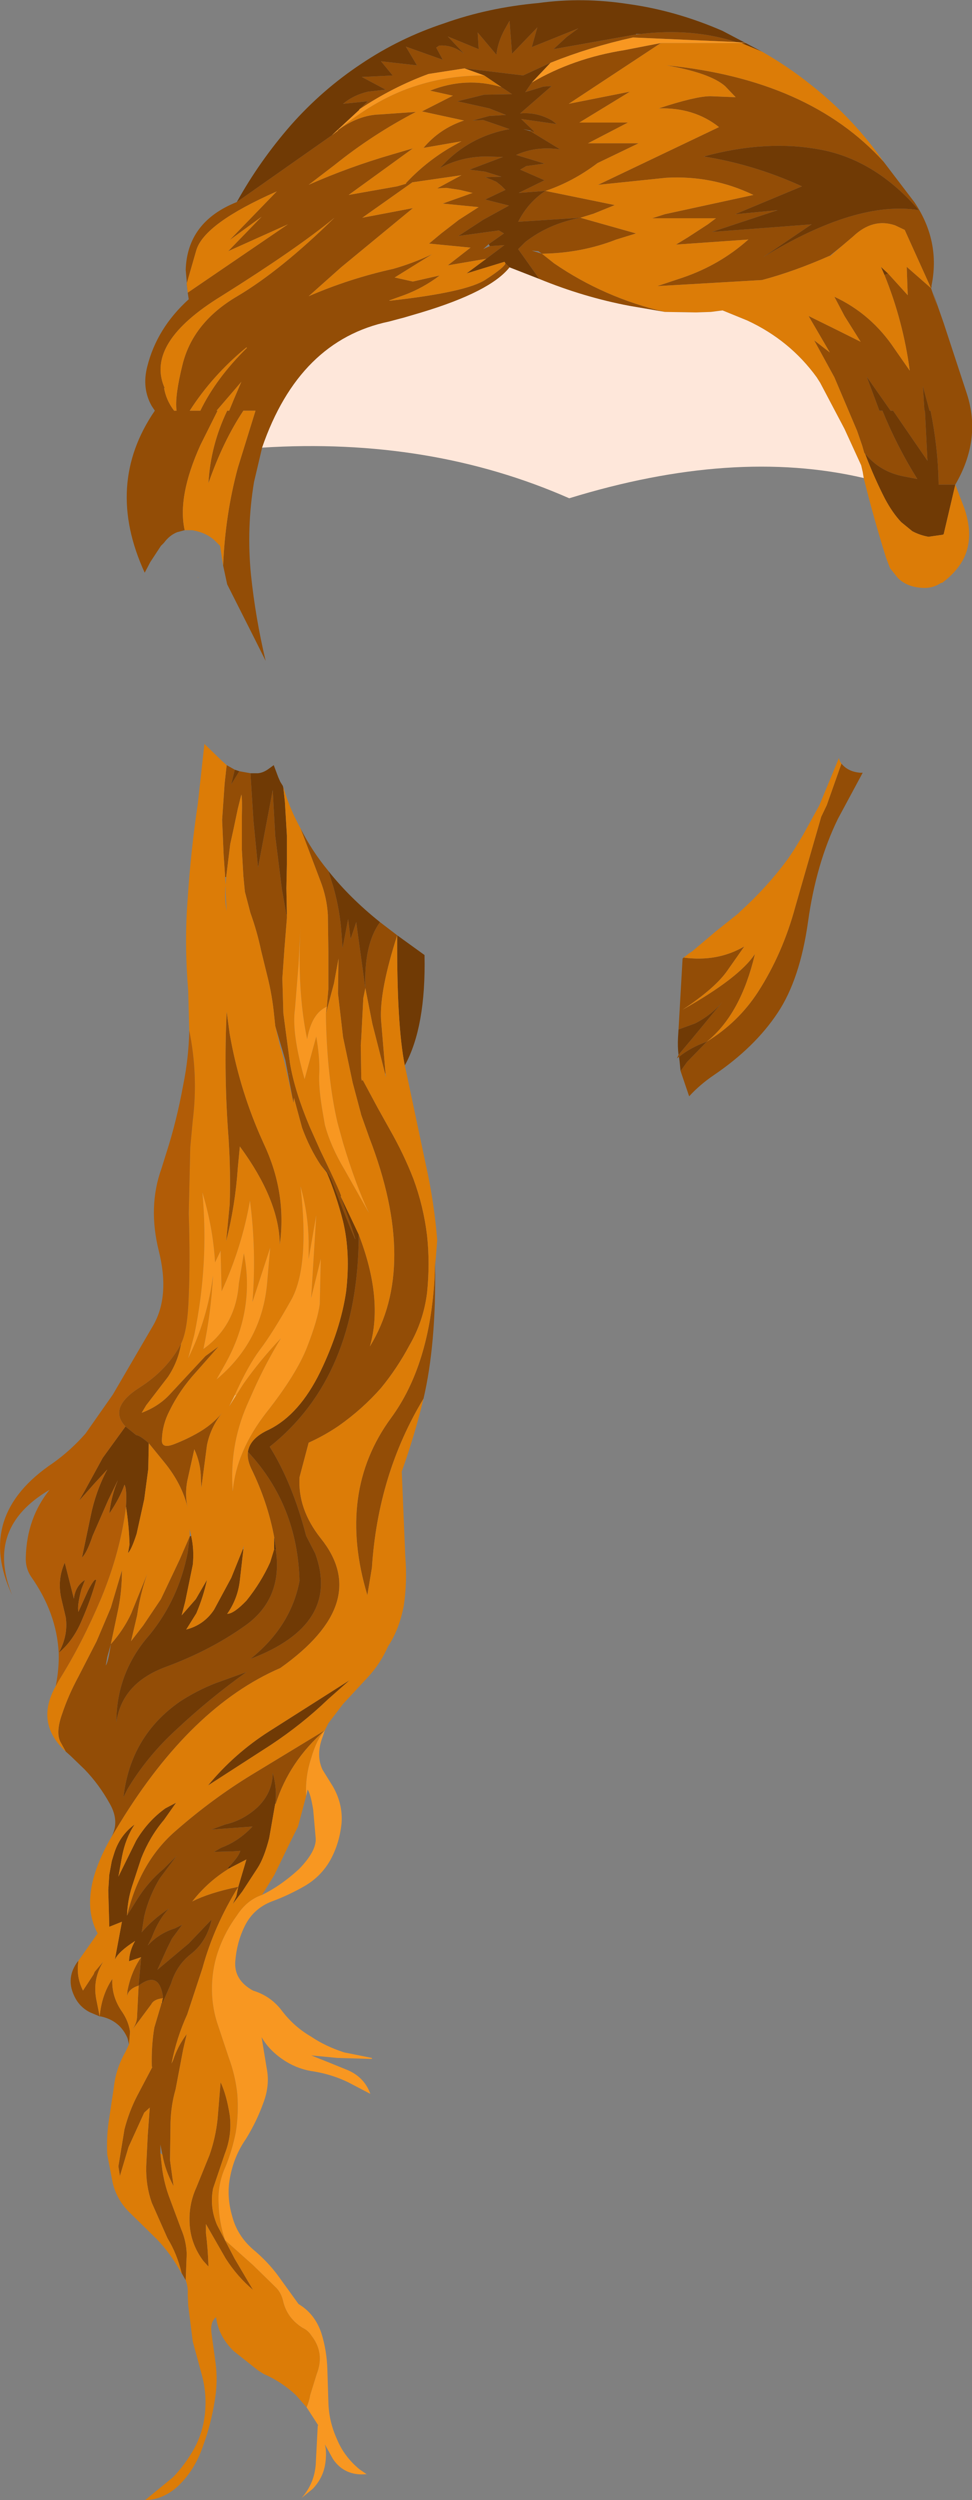 <?xml version="1.0" encoding="UTF-8" standalone="no"?>
<svg xmlns:xlink="http://www.w3.org/1999/xlink" height="246.85px" width="96.05px" xmlns="http://www.w3.org/2000/svg">
  <rect width="100%" height="100%" fill="#808080" stroke="none"/>
  <g transform="matrix(1.0, 0.0, 0.0, 1.0, 48.0, 123.4)">
    <path d="M-24.6 -103.45 L-15.2 -110.05 -14.6 -110.5 -14.6 -110.55 Q-12.55 -112.05 -10.45 -112.1 L-6.9 -112.35 Q-11.15 -110.15 -14.95 -107.1 L-17.5 -105.15 Q-13.55 -106.9 -9.25 -108.15 L-7.2 -108.75 -13.55 -104.15 -8.75 -105.0 -7.9 -105.25 -7.85 -105.3 -7.9 -105.3 Q-6.05 -107.3 -3.65 -108.75 L-2.4 -109.45 -6.15 -108.8 Q-4.55 -110.7 -2.15 -111.5 L-6.3 -112.4 -3.25 -113.95 -5.5 -114.45 Q-1.95 -115.85 1.55 -114.8 L2.6 -114.1 -0.15 -114.05 -2.8 -113.4 0.35 -112.7 2.0 -112.05 0.35 -111.95 -1.3 -111.5 -0.25 -111.55 1.5 -110.95 2.35 -110.65 Q-1.25 -110.0 -3.8 -107.55 L-4.55 -106.8 Q-2.4 -107.95 0.1 -107.95 L1.7 -107.9 -1.6 -106.65 -0.05 -106.45 1.55 -105.95 -0.05 -105.9 0.6 -105.65 1.05 -105.45 1.55 -105.05 1.95 -104.65 -0.05 -103.7 2.3 -103.1 -0.25 -101.7 -2.7 -100.1 1.3 -100.65 1.8 -100.35 0.3 -99.3 -0.25 -98.8 0.4 -99.1 1.85 -99.2 0.05 -97.85 -3.75 -97.2 -1.5 -98.95 -5.6 -99.35 -4.4 -100.35 -2.65 -101.7 -0.7 -102.95 -4.25 -103.3 -1.3 -104.35 -2.55 -104.65 -3.9 -104.85 -4.8 -104.8 -2.4 -106.1 -7.25 -105.4 -12.2 -101.9 -7.2 -102.85 -14.3 -97.0 -17.5 -94.15 Q-13.45 -95.9 -9.15 -96.85 -7.2 -97.4 -5.3 -98.3 L-9.0 -96.0 -7.2 -95.6 -4.55 -96.2 Q-6.2 -94.95 -8.1 -94.25 L-9.5 -93.75 -9.55 -93.75 -9.5 -93.7 Q-1.85 -94.55 0.0 -95.8 1.85 -97.0 1.95 -97.4 L2.35 -97.0 Q0.45 -94.6 -6.35 -92.55 L-8.05 -92.05 -9.55 -91.65 Q-18.45 -89.8 -22.1 -79.2 L-22.9 -75.8 Q-23.65 -71.25 -23.2 -66.65 -22.75 -62.35 -21.75 -58.15 L-22.9 -60.45 -25.55 -65.7 -25.95 -67.55 Q-25.75 -72.55 -24.5 -77.2 L-22.75 -82.85 -23.95 -82.85 Q-25.95 -79.85 -27.4 -75.7 -27.2 -79.4 -25.55 -82.85 L-25.35 -82.85 -24.9 -83.95 -24.15 -85.7 -26.6 -82.85 -26.5 -82.85 -28.2 -79.45 Q-30.5 -74.35 -29.75 -71.05 L-30.5 -70.85 Q-31.25 -70.55 -31.8 -69.8 L-32.1 -69.5 -33.15 -67.9 -33.7 -66.85 Q-37.7 -75.55 -32.7 -82.85 L-33.0 -83.3 Q-34.0 -85.05 -33.45 -87.2 -32.5 -91.0 -29.35 -93.85 L-29.45 -94.5 -29.65 -96.75 Q-29.5 -101.5 -24.6 -103.45 M-12.5 -112.6 L-11.65 -113.4 -14.1 -113.15 Q-13.1 -114.0 -11.65 -114.35 L-9.9 -114.55 -12.25 -115.8 -9.2 -115.95 -10.35 -117.35 -6.8 -116.95 -7.9 -118.8 -4.25 -117.5 -4.9 -118.7 -4.6 -118.9 Q-3.3 -119.0 -2.15 -118.1 L-3.75 -119.8 -0.7 -118.55 -0.8 -120.2 1.05 -118.0 Q1.2 -119.3 1.9 -120.55 L2.35 -121.35 2.6 -118.1 5.1 -120.7 4.55 -118.75 9.15 -120.6 8.0 -119.75 6.7 -118.55 14.85 -120.0 15.35 -120.05 Q20.35 -120.65 24.75 -119.25 L14.55 -119.7 Q10.25 -118.75 6.4 -117.2 L3.7 -115.95 -2.1 -116.65 -5.65 -116.1 Q-9.2 -114.8 -12.5 -112.6 M39.3 -107.45 L41.7 -104.3 42.35 -103.45 Q44.95 -99.6 44.05 -95.2 L44.05 -95.1 44.05 -95.05 44.0 -94.95 44.6 -93.2 44.2 -94.5 45.25 -91.5 47.55 -84.5 Q49.0 -80.0 46.4 -75.55 L44.75 -75.55 Q44.7 -79.2 43.95 -82.85 L43.85 -82.85 43.2 -85.25 43.35 -82.85 43.4 -82.85 43.65 -77.9 40.25 -82.85 40.0 -82.85 37.65 -86.2 38.9 -82.85 39.2 -82.85 Q40.65 -79.3 42.65 -76.1 L41.35 -76.35 Q38.95 -76.8 37.5 -78.6 L37.5 -78.55 37.4 -78.7 37.2 -79.4 36.7 -80.85 34.45 -86.15 32.45 -89.8 34.0 -88.6 31.9 -92.2 Q34.45 -90.95 37.05 -89.65 L35.45 -92.2 34.45 -94.1 Q38.1 -92.4 40.4 -88.95 L41.9 -86.8 Q41.25 -91.7 39.4 -96.25 L39.75 -96.4 41.7 -94.25 41.6 -97.05 44.0 -94.95 41.4 -100.7 40.45 -101.15 Q38.25 -101.9 36.3 -100.05 L35.3 -99.2 34.0 -98.15 Q30.5 -96.6 27.3 -95.75 L16.95 -95.15 19.5 -96.0 Q23.15 -97.25 25.95 -99.75 L18.8 -99.25 19.95 -99.95 21.95 -101.25 22.75 -101.85 16.45 -101.85 17.7 -102.25 26.45 -104.15 Q22.4 -106.1 17.85 -105.85 L11.1 -105.15 23.05 -110.85 Q20.6 -112.8 17.1 -112.7 20.75 -113.9 22.2 -113.9 L24.7 -113.8 23.65 -114.9 Q22.15 -116.2 17.85 -116.95 31.95 -115.55 39.3 -107.45 M42.8 -102.65 Q38.55 -107.55 33.2 -108.6 27.8 -109.65 21.55 -107.95 26.55 -107.15 31.25 -105.0 L24.65 -102.25 28.85 -102.65 22.35 -100.5 32.2 -101.25 27.4 -98.0 Q36.65 -103.65 42.8 -102.65 M17.7 -92.6 L14.2 -93.2 Q9.7 -94.05 5.3 -95.85 L3.2 -98.8 3.9 -99.5 Q6.2 -101.3 9.35 -101.9 L3.2 -101.5 Q4.2 -103.45 5.9 -104.55 L3.25 -104.35 5.8 -105.6 3.4 -106.65 4.0 -107.0 5.8 -107.25 3.0 -108.1 Q5.0 -109.0 7.35 -108.65 L4.4 -110.45 4.45 -110.5 Q4.9 -110.25 4.7 -110.5 L3.5 -111.65 7.0 -111.15 6.55 -111.5 Q5.05 -112.35 3.4 -112.2 L6.5 -114.9 5.7 -114.85 3.9 -114.3 4.55 -115.25 Q8.65 -117.65 13.7 -118.45 L17.3 -119.15 8.2 -113.15 14.25 -114.35 9.25 -111.3 14.05 -111.3 10.1 -109.25 15.1 -109.25 11.05 -107.3 Q8.6 -105.45 5.9 -104.55 L12.75 -103.15 10.65 -102.3 9.35 -101.9 14.85 -100.35 12.9 -99.75 Q9.45 -98.4 5.55 -98.35 L6.75 -97.4 Q11.7 -94.0 17.7 -92.6 M5.55 -98.35 L5.2 -98.6 4.55 -98.65 5.55 -98.35 M35.15 -48.0 Q35.8 -47.2 37.0 -47.1 L37.25 -47.1 34.8 -42.55 Q32.65 -38.15 31.85 -32.4 31.05 -26.7 28.85 -23.4 26.6 -20.0 22.55 -17.25 21.15 -16.3 20.1 -15.15 L19.25 -17.65 19.9 -18.55 21.85 -20.55 Q20.2 -19.95 19.1 -19.05 L18.9 -18.9 19.05 -19.25 20.35 -20.8 23.45 -24.55 Q22.35 -23.2 20.7 -22.35 L19.05 -21.75 19.45 -28.75 19.55 -28.85 Q22.9 -28.4 25.55 -29.95 L23.9 -27.6 Q22.7 -25.85 19.45 -23.7 25.05 -26.85 26.6 -29.2 25.2 -23.25 21.85 -20.55 24.95 -22.45 26.9 -25.45 29.35 -29.25 30.6 -33.9 L33.15 -42.75 33.7 -43.9 35.15 -48.0 M-20.65 -104.5 Q-27.8 -101.35 -28.6 -98.7 L-29.55 -95.4 -29.45 -94.5 -19.55 -101.25 -25.45 -98.6 -22.15 -102.0 -25.3 -99.7 -20.65 -104.5 M-31.8 -85.15 Q-31.6 -83.9 -30.8 -82.85 L-30.55 -82.85 Q-30.75 -84.25 -29.95 -87.45 -28.9 -91.6 -24.55 -94.15 -20.25 -96.7 -14.95 -101.9 -18.65 -98.85 -26.15 -94.15 -33.55 -89.6 -31.8 -85.25 L-31.75 -85.15 -31.8 -85.15 M-29.25 -82.85 L-28.2 -82.85 Q-26.65 -86.05 -23.6 -89.05 L-23.65 -89.1 Q-27.0 -86.35 -29.25 -82.85 M-28.45 -66.4 L-28.45 -66.35 -28.45 -66.4 M-30.1 9.25 Q-30.4 11.05 -31.4 12.55 L-33.55 15.35 -34.0 16.1 Q-32.25 15.45 -31.1 14.15 L-27.7 10.5 -26.4 9.55 -28.65 12.1 Q-30.25 13.85 -31.25 15.9 -31.95 17.25 -32.0 18.7 -32.1 19.7 -30.8 19.2 -29.5 18.7 -28.3 18.0 -26.95 17.2 -26.05 16.1 -27.2 17.55 -27.55 19.3 L-28.1 23.5 -28.15 22.6 Q-28.15 21.1 -28.8 19.7 L-29.5 22.85 Q-29.75 24.2 -29.45 25.5 -30.0 23.15 -31.75 21.0 L-33.3 19.1 Q-34.15 18.35 -34.55 18.3 L-35.6 17.45 Q-37.35 15.6 -34.2 13.6 -31.45 11.85 -30.1 9.25 M-41.5 49.55 L-42.05 48.55 Q-42.5 47.6 -41.85 45.8 -41.25 44.0 -40.25 42.15 L-38.45 38.65 -37.05 35.35 -35.95 31.65 Q-35.95 33.65 -36.3 35.4 L-37.05 38.95 Q-35.8 37.55 -35.05 35.95 L-33.45 32.0 Q-34.15 34.0 -34.45 36.1 L-35.05 38.65 -33.85 37.1 -32.1 34.5 -30.25 30.6 -29.25 28.3 -29.45 29.9 Q-30.35 34.5 -33.2 38.0 -36.5 41.75 -36.5 46.65 -35.95 42.8 -31.65 41.2 -27.05 39.5 -23.55 36.95 -20.05 34.3 -20.75 29.6 L-20.9 28.4 Q-21.55 24.9 -23.2 21.55 -23.6 20.65 -23.5 19.95 -18.6 25.2 -18.4 32.7 -19.25 37.2 -23.25 40.4 -14.3 37.0 -16.85 30.0 L-17.75 28.25 Q-19.1 23.05 -21.35 19.45 -12.6 12.5 -12.55 -1.5 -10.1 4.85 -11.45 9.55 -6.6 1.65 -11.5 -11.05 L-12.3 -13.3 -12.35 -13.5 -13.15 -16.5 -14.1 -21.0 -14.6 -25.3 -14.55 -28.75 -15.0 -26.3 -15.8 -23.3 -15.7 -24.0 -15.55 -25.75 -15.55 -29.45 -15.6 -33.05 Q-15.7 -34.8 -16.35 -36.45 L-18.3 -41.6 Q-17.2 -39.4 -15.55 -37.4 L-15.05 -35.8 Q-14.4 -33.5 -14.25 -31.2 L-14.15 -29.8 -13.6 -32.65 -13.35 -30.7 -12.8 -32.35 -11.9 -25.85 -12.1 -24.85 -12.3 -20.95 -12.35 -20.2 -12.3 -16.95 -12.25 -16.7 -12.15 -16.75 -10.7 -14.05 -9.5 -11.9 Q-8.1 -9.45 -7.15 -7.0 -6.15 -4.3 -5.8 -1.4 -5.5 1.35 -5.8 4.25 -6.15 7.05 -7.55 9.45 -8.75 11.7 -10.35 13.65 -12.2 15.75 -14.55 17.4 -15.95 18.35 -17.5 19.05 L-18.4 22.45 Q-18.6 25.6 -16.3 28.5 -11.2 34.85 -20.3 41.3 -29.1 45.1 -36.15 56.6 L-37.0 58.0 Q-36.15 56.45 -37.15 54.7 -38.2 52.8 -39.65 51.3 L-41.05 49.95 -41.5 49.55 M-15.7 -7.6 L-16.3 -8.35 Q-17.4 -10.0 -18.15 -12.05 L-18.95 -15.0 -19.0 -14.5 -19.8 -18.7 -20.8 -22.1 -20.9 -23.05 Q-21.1 -25.15 -21.6 -27.1 L-22.2 -29.55 Q-22.6 -31.45 -23.25 -33.25 L-23.8 -35.35 -23.95 -36.9 -24.1 -39.5 -24.1 -42.85 Q-24.05 -44.55 -24.15 -44.95 L-24.5 -43.55 -24.9 -41.65 -25.25 -40.05 -25.65 -36.8 -25.75 -36.8 -25.9 -39.0 -26.05 -42.45 -25.8 -46.05 -25.6 -47.85 -24.8 -47.4 -25.15 -45.95 -24.35 -47.25 -23.25 -47.05 -22.95 -42.35 -22.5 -37.75 -21.05 -45.4 -20.8 -40.85 -20.15 -35.65 -19.7 -33.1 -19.65 -33.1 -19.65 -32.75 -19.9 -29.65 -20.1 -26.8 -20.0 -23.35 -19.35 -18.45 Q-18.9 -15.7 -17.4 -12.15 L-16.35 -9.8 Q-13.95 -4.85 -14.35 -5.3 -11.4 2.9 -14.4 -4.7 L-15.3 -7.05 -16.15 -8.5 -15.7 -7.6 M-10.45 -32.35 L-8.75 -31.05 Q-10.5 -25.6 -10.35 -22.75 L-9.95 -17.95 -9.9 -17.4 -9.95 -17.4 -11.2 -22.3 -11.9 -25.85 Q-12.05 -30.15 -10.45 -32.35 M-5.0 1.65 Q-4.9 9.35 -6.15 14.7 -10.65 22.15 -11.25 31.4 L-11.7 34.1 Q-14.75 23.95 -9.35 16.6 -5.5 11.35 -5.05 2.6 L-5.0 0.8 -5.0 -0.1 -5.0 1.65 M-29.65 101.75 L-30.05 101.05 Q-30.5 99.15 -31.45 97.6 L-33.0 94.1 Q-33.6 92.4 -33.55 90.5 L-33.4 87.45 -33.2 84.7 -33.75 85.2 -35.3 88.6 -36.15 91.45 -36.3 90.5 -35.7 86.85 Q-35.25 85.1 -34.45 83.55 L-33.0 80.8 -32.95 80.7 -33.0 80.65 Q-33.05 78.6 -32.75 76.8 L-32.05 74.45 -31.95 74.4 -31.1 72.45 Q-30.55 70.65 -29.15 69.55 -27.6 68.35 -27.1 66.2 L-27.15 66.2 -29.35 68.5 -32.45 71.1 -31.5 69.0 -31.0 68.0 -30.0 66.65 -30.7 67.0 Q-32.3 67.5 -33.4 68.7 L-33.0 67.9 Q-32.3 66.05 -31.3 65.05 -32.9 66.1 -34.0 67.4 L-33.75 65.8 Q-33.25 63.75 -32.2 62.05 L-30.55 59.85 -31.85 61.15 Q-33.35 62.4 -34.45 64.15 L-35.45 65.75 Q-34.15 60.35 -30.55 57.3 -27.0 54.2 -23.15 51.85 L-15.9 47.45 Q-19.4 50.5 -20.75 54.7 L-20.8 54.7 Q-20.6 53.25 -21.05 51.65 -21.05 53.55 -22.5 55.0 -23.95 56.35 -25.75 56.75 L-27.1 57.25 -25.1 57.1 -23.05 56.95 Q-24.4 58.4 -26.15 59.05 L-26.85 59.45 -24.95 59.4 -24.25 59.35 Q-24.4 59.9 -25.3 60.85 L-25.5 61.1 -25.2 61.0 Q-27.4 62.3 -29.0 64.35 -27.35 63.5 -24.45 62.9 -26.85 66.75 -28.0 70.95 L-29.5 75.5 Q-30.55 77.8 -31.05 80.35 L-30.9 80.05 Q-30.45 78.65 -29.55 77.45 L-29.9 78.95 -30.65 82.9 Q-31.1 84.45 -31.15 86.15 L-31.2 89.9 -30.85 92.45 Q-31.7 90.85 -31.95 89.35 L-32.15 88.35 -32.15 89.2 -32.0 90.55 Q-31.8 92.2 -31.2 93.75 L-30.1 96.7 Q-29.6 97.85 -29.55 99.15 L-29.65 101.75 M-35.25 78.45 L-35.4 77.85 Q-36.15 76.1 -38.05 75.7 L-38.15 75.7 -39.1 75.3 Q-40.2 74.75 -40.7 73.6 -41.5 71.85 -40.3 70.25 L-40.25 70.25 Q-40.5 71.75 -39.8 73.15 L-38.75 71.55 -38.65 71.3 -37.8 70.3 Q-38.85 72.0 -38.5 73.95 L-38.15 75.7 Q-37.95 73.55 -36.9 72.0 -37.0 73.75 -35.9 75.3 -35.3 76.2 -35.15 77.2 L-35.25 78.45 M-19.4 -17.3 L-19.4 -17.4 -19.45 -17.4 -19.4 -17.3 M-24.3 -10.2 L-24.5 -8.1 Q-24.75 -4.4 -25.65 -0.85 L-25.3 -4.5 Q-25.2 -7.65 -25.4 -10.75 L-25.4 -10.85 Q-25.9 -17.2 -25.6 -23.5 L-25.3 -21.3 Q-24.4 -16.15 -22.35 -11.4 L-21.95 -10.5 Q-19.65 -5.65 -20.35 -0.5 -20.4 -4.9 -24.3 -10.2 M-37.05 38.95 L-37.4 40.2 -37.55 41.05 Q-37.3 40.75 -37.05 38.95 M-26.7 42.8 Q-28.5 43.5 -30.2 44.6 -35.1 48.0 -35.8 54.05 L-35.4 53.25 Q-33.45 50.0 -30.6 47.4 -27.3 44.3 -23.65 41.7 L-26.7 42.8 M-34.3 72.65 Q-32.3 71.15 -31.9 73.7 L-31.9 73.9 Q-32.8 74.0 -33.05 74.5 L-34.95 77.05 Q-34.45 76.35 -34.45 75.65 L-34.3 72.65 Q-35.35 73.0 -35.45 73.75 L-35.4 73.15 Q-35.05 71.3 -34.05 69.85 L-34.3 72.65 M-23.0 102.7 Q-24.55 101.4 -25.7 99.6 L-27.65 96.2 -27.65 97.1 Q-27.45 98.7 -27.4 100.4 L-27.9 99.85 Q-29.1 98.25 -29.25 96.35 -29.4 94.35 -28.6 92.6 L-27.3 89.4 Q-26.7 87.7 -26.5 85.85 L-26.2 82.2 Q-25.6 83.5 -25.3 85.45 -25.05 87.4 -25.8 89.3 L-26.95 92.7 Q-27.3 94.55 -26.55 96.3 L-24.8 99.65 -23.0 102.7" fill="#934d06" fill-rule="evenodd" stroke="none"/>
    <path d="M-24.6 -103.45 Q-22.35 -107.5 -19.25 -111.05 -16.15 -114.55 -12.3 -117.1 -8.5 -119.65 -4.1 -121.1 0.25 -122.65 5.2 -123.1 9.55 -123.7 14.1 -123.0 18.8 -122.35 23.4 -120.35 L27.3 -118.3 25.25 -119.15 25.8 -119.15 24.75 -119.25 Q20.35 -120.65 15.35 -120.05 L14.85 -120.05 14.85 -120.0 6.7 -118.55 8.0 -119.75 9.15 -120.6 4.55 -118.75 5.1 -120.7 2.6 -118.1 2.35 -121.35 1.9 -120.55 Q1.2 -119.3 1.05 -118.0 L-0.8 -120.2 -0.7 -118.55 -3.75 -119.8 -2.15 -118.1 Q-3.3 -119.0 -4.6 -118.9 L-4.9 -118.7 -4.25 -117.5 -7.9 -118.8 -6.8 -116.95 -10.35 -117.35 -9.2 -115.95 -12.25 -115.8 -9.9 -114.55 -11.65 -114.35 Q-13.1 -114.0 -14.1 -113.15 L-11.65 -113.4 -12.5 -112.6 -12.5 -112.55 -15.2 -110.05 -24.6 -103.45 M39.75 -96.4 L39.4 -96.25 39.05 -97.05 39.75 -96.4 M37.5 -78.55 L37.5 -78.6 Q38.95 -76.8 41.35 -76.35 L42.65 -76.1 Q40.65 -79.3 39.2 -82.85 L38.9 -82.85 37.65 -86.2 40.0 -82.85 40.25 -82.85 43.65 -77.9 43.4 -82.85 43.35 -82.85 43.2 -85.25 43.85 -82.85 43.95 -82.85 Q44.7 -79.2 44.75 -75.55 L46.4 -75.55 45.25 -70.65 45.15 -70.6 43.75 -70.4 Q42.9 -70.55 42.15 -70.95 L41.05 -71.85 Q40.2 -72.75 39.45 -74.15 38.4 -76.2 37.5 -78.55 M42.8 -102.65 Q36.65 -103.65 27.4 -98.0 L32.2 -101.25 22.35 -100.5 28.85 -102.65 24.65 -102.25 31.25 -105.0 Q26.55 -107.15 21.55 -107.95 27.8 -109.65 33.2 -108.6 38.55 -107.55 42.8 -102.65 M5.3 -95.85 L2.35 -97.0 1.95 -97.4 1.85 -97.55 -1.9 -96.4 0.05 -97.85 1.85 -99.2 0.4 -99.1 0.3 -99.3 1.8 -100.35 1.3 -100.65 -2.7 -100.1 -0.25 -101.7 2.3 -103.1 -0.05 -103.7 1.95 -104.65 1.55 -105.05 1.05 -105.45 0.6 -105.65 -0.05 -105.9 1.55 -105.95 -0.05 -106.45 -1.6 -106.65 1.7 -107.9 0.1 -107.95 Q-2.4 -107.95 -4.55 -106.8 L-3.8 -107.55 Q-1.25 -110.0 2.35 -110.65 L1.5 -110.95 -0.25 -111.55 -1.3 -111.5 0.35 -111.95 2.0 -112.05 0.35 -112.7 -2.8 -113.4 -0.15 -114.05 2.6 -114.1 1.55 -114.8 -0.15 -115.95 -2.1 -116.65 3.7 -115.95 6.4 -117.2 4.55 -115.25 3.9 -114.3 5.7 -114.85 6.5 -114.9 3.4 -112.2 Q5.05 -112.35 6.55 -111.5 L7.0 -111.15 3.5 -111.65 4.7 -110.5 Q4.9 -110.25 4.45 -110.5 L3.7 -110.65 4.4 -110.45 7.35 -108.65 Q5.0 -109.0 3.0 -108.1 L5.8 -107.25 4.0 -107.0 3.4 -106.65 5.8 -105.6 3.25 -104.35 5.9 -104.55 Q4.2 -103.45 3.2 -101.5 L9.35 -101.9 Q6.2 -101.3 3.9 -99.5 L3.2 -98.8 5.3 -95.85 M19.25 -17.65 L19.15 -18.65 19.1 -19.05 Q20.2 -19.95 21.85 -20.55 L19.9 -18.55 19.25 -17.65 M19.05 -19.25 Q18.95 -20.05 19.0 -20.95 L19.05 -21.75 20.7 -22.35 Q22.35 -23.2 23.45 -24.55 L20.35 -20.8 19.05 -19.25 M-31.8 -85.15 L-31.75 -85.15 -31.75 -85.05 -31.8 -85.15 M-33.3 19.1 L-33.35 21.65 -33.75 24.65 -34.5 28.05 Q-35.0 29.6 -35.35 29.95 L-35.2 29.1 Q-35.25 27.25 -35.55 25.35 -35.45 23.6 -35.7 23.2 -36.15 24.5 -37.2 26.05 -37.0 24.3 -36.35 22.75 L-37.3 24.7 -38.85 28.25 Q-39.4 29.9 -39.9 30.4 L-39.05 26.35 Q-38.55 23.85 -37.4 21.7 L-38.6 23.0 -40.2 24.8 -39.6 23.75 -37.85 20.55 -35.6 17.45 -34.55 18.3 Q-34.15 18.35 -33.3 19.1 M-29.1 28.3 Q-28.8 29.65 -28.95 31.1 L-29.7 34.75 -30.05 36.1 -28.65 34.5 -27.55 32.6 Q-27.9 34.25 -28.6 35.9 L-29.6 37.5 Q-27.85 37.05 -26.85 35.55 L-25.15 32.4 -24.0 29.55 -23.95 29.6 -24.3 32.65 Q-24.5 34.45 -25.55 35.95 -24.9 35.95 -23.65 34.65 -22.2 32.85 -21.3 30.85 L-20.9 29.55 -20.75 29.6 Q-20.05 34.3 -23.55 36.95 -27.05 39.5 -31.65 41.2 -35.95 42.8 -36.5 46.65 -36.5 41.75 -33.2 38.0 -30.35 34.5 -29.45 29.9 L-29.25 28.3 -29.1 28.3 M-23.5 19.95 Q-23.3 18.6 -21.4 17.75 -18.4 16.25 -16.35 12.05 -14.35 7.9 -13.8 4.15 -13.35 0.35 -14.1 -2.8 -14.75 -5.35 -15.7 -7.6 L-16.15 -8.5 -15.3 -7.05 -14.4 -4.7 Q-11.4 2.9 -14.35 -5.3 L-12.55 -1.5 Q-12.6 12.5 -21.35 19.45 -19.1 23.05 -17.75 28.25 L-16.85 30.0 Q-14.3 37.0 -23.25 40.4 -19.25 37.2 -18.4 32.7 -18.6 25.2 -23.5 19.95 M-24.8 -47.4 L-24.35 -47.25 -25.15 -45.95 -24.8 -47.4 M-23.25 -47.05 L-22.85 -47.05 -22.5 -47.05 Q-22.0 -47.1 -21.5 -47.45 L-20.95 -47.85 -20.5 -46.65 -20.3 -46.2 -20.05 -45.8 -20.0 -45.6 -19.85 -44.25 -19.65 -40.9 -19.65 -38.05 -19.7 -35.7 -19.65 -33.1 -19.7 -33.1 -20.15 -35.65 -20.8 -40.85 -21.05 -45.4 -22.5 -37.75 -22.95 -42.35 -23.25 -47.05 M-15.55 -37.4 Q-13.45 -34.75 -10.45 -32.35 -12.05 -30.15 -11.9 -25.85 L-12.8 -32.35 -13.35 -30.7 -13.6 -32.65 -14.15 -29.8 -14.25 -31.2 Q-14.4 -33.5 -15.05 -35.8 L-15.55 -37.4 M-8.75 -31.05 L-6.05 -29.1 Q-5.9 -22.0 -8.0 -18.2 -8.8 -22.2 -8.75 -31.05 M-13.45 42.5 L-15.6 44.4 Q-18.15 46.85 -21.25 48.9 L-27.45 52.9 Q-24.85 49.75 -21.4 47.55 L-13.45 42.5 M-42.2 39.8 Q-41.25 38.1 -41.5 36.3 L-41.95 34.4 Q-42.35 32.55 -41.6 30.9 L-40.7 34.45 Q-40.55 33.2 -39.6 32.6 L-39.95 33.5 Q-40.4 35.2 -40.25 35.75 L-39.3 33.65 Q-38.6 32.3 -38.5 32.65 -39.05 34.6 -39.9 36.55 -40.75 38.6 -42.2 39.8 M-26.7 42.8 L-23.65 41.7 Q-27.3 44.3 -30.6 47.4 -33.45 50.0 -35.4 53.25 L-35.8 54.05 Q-35.1 48.0 -30.2 44.6 -28.5 43.5 -26.7 42.8 M-25.3 60.85 Q-24.4 59.9 -24.25 59.35 L-24.95 59.4 -26.85 59.45 -26.15 59.05 Q-24.4 58.4 -23.05 56.95 L-25.1 57.1 -27.1 57.25 -25.75 56.75 Q-23.95 56.35 -22.5 55.0 -21.05 53.55 -21.05 51.65 -20.6 53.25 -20.8 54.7 L-20.85 54.95 -21.4 58.1 Q-21.9 60.05 -22.55 61.05 L-24.05 63.35 -25.0 64.6 -24.65 63.85 -24.45 62.9 -23.65 60.2 -25.2 61.0 -25.3 60.85 M-35.45 65.75 L-34.45 64.15 Q-33.35 62.4 -31.85 61.15 L-30.55 59.85 -32.2 62.05 Q-33.25 63.75 -33.75 65.8 L-34.0 67.4 Q-32.9 66.1 -31.3 65.05 -32.3 66.05 -33.0 67.9 L-33.4 68.7 Q-32.3 67.5 -30.7 67.0 L-30.0 66.65 -31.0 68.0 -31.5 69.0 -32.45 71.1 -29.35 68.5 -27.15 66.2 -27.1 66.2 Q-27.6 68.35 -29.15 69.55 -30.55 70.65 -31.1 72.45 L-31.95 74.4 -32.0 74.4 -31.95 74.05 -31.9 73.9 -31.9 73.7 Q-32.3 71.15 -34.3 72.65 L-34.05 69.85 -35.25 70.25 Q-35.2 69.2 -34.65 68.25 -36.3 69.3 -36.65 70.1 L-35.95 66.35 -37.2 66.85 -37.3 63.25 -37.2 61.7 -36.95 60.35 -36.75 59.7 Q-36.2 57.85 -34.7 56.75 -35.6 58.1 -35.95 59.95 L-36.3 61.9 -34.55 58.35 Q-33.4 56.4 -31.65 55.15 L-30.6 54.6 -31.8 56.3 Q-33.2 57.95 -34.05 60.1 L-34.95 62.85 Q-35.4 64.25 -35.45 65.75" fill="#703a05" fill-rule="evenodd" stroke="none"/>
    <path d="M25.25 -119.15 L27.3 -118.3 Q29.85 -116.85 32.1 -115.05 36.05 -111.95 38.95 -107.95 L39.3 -107.45 Q31.95 -115.55 17.85 -116.95 22.15 -116.2 23.65 -114.9 L24.7 -113.8 22.2 -113.9 Q20.75 -113.9 17.1 -112.7 20.6 -112.8 23.05 -110.85 L11.1 -105.15 17.85 -105.85 Q22.4 -106.1 26.45 -104.15 L17.7 -102.25 16.45 -101.85 22.75 -101.85 21.95 -101.25 19.95 -99.95 18.8 -99.25 25.95 -99.75 Q23.15 -97.25 19.5 -96.0 L16.95 -95.15 27.3 -95.75 Q30.5 -96.6 34.0 -98.15 L34.0 -98.1 35.3 -99.2 36.3 -100.05 Q38.25 -101.9 40.45 -101.15 L41.4 -100.7 44.0 -94.95 41.6 -97.05 41.7 -94.25 39.75 -96.4 39.05 -97.05 39.4 -96.25 Q41.25 -91.7 41.9 -86.8 L40.4 -88.95 Q38.1 -92.4 34.45 -94.1 L35.45 -92.2 37.05 -89.65 Q34.45 -90.95 31.9 -92.2 L34.0 -88.6 32.45 -89.8 34.45 -86.15 36.7 -80.85 37.2 -79.4 37.4 -78.7 37.5 -78.55 Q38.4 -76.2 39.45 -74.15 40.2 -72.75 41.05 -71.85 L42.15 -70.95 Q42.9 -70.55 43.75 -70.4 L45.15 -70.6 45.25 -70.65 46.4 -75.55 47.3 -73.2 Q48.3 -70.25 47.15 -68.1 46.45 -66.85 45.1 -65.85 L45.0 -65.85 Q44.25 -65.35 43.4 -65.35 41.75 -65.35 40.75 -66.3 L39.95 -67.3 39.55 -68.35 Q38.3 -72.35 37.35 -76.2 L37.25 -76.8 37.1 -77.45 35.45 -81.05 33.05 -85.6 32.7 -86.15 Q30.05 -89.8 25.85 -91.75 L23.4 -92.75 22.25 -92.6 20.8 -92.55 17.7 -92.6 Q11.7 -94.0 6.75 -97.4 L5.55 -98.35 Q9.45 -98.4 12.9 -99.75 L14.85 -100.35 9.35 -101.9 10.65 -102.3 12.75 -103.15 5.9 -104.55 Q8.6 -105.45 11.05 -107.3 L15.1 -109.25 10.1 -109.25 14.05 -111.3 9.25 -111.3 14.25 -114.35 8.2 -113.15 17.3 -119.15 25.25 -119.15 M-25.95 -67.55 L-26.25 -69.5 -26.7 -69.95 Q-27.55 -70.8 -29.0 -71.05 L-29.75 -71.05 Q-30.5 -74.35 -28.2 -79.45 L-26.5 -82.85 -26.6 -82.85 -24.15 -85.7 -24.9 -83.95 -25.35 -82.85 -25.55 -82.85 Q-27.2 -79.4 -27.4 -75.7 -25.95 -79.85 -23.95 -82.85 L-22.75 -82.85 -24.5 -77.2 Q-25.75 -72.55 -25.95 -67.55 M-0.15 -115.95 L1.55 -114.8 Q-1.95 -115.85 -5.5 -114.45 L-3.25 -113.95 -6.3 -112.4 -2.15 -111.5 Q-4.55 -110.7 -6.15 -108.8 L-2.4 -109.45 -3.65 -108.75 Q-6.05 -107.3 -7.9 -105.3 L-7.85 -105.3 -7.9 -105.25 -8.75 -105.0 -13.55 -104.15 -7.2 -108.75 -9.25 -108.15 Q-13.55 -106.9 -17.5 -105.15 L-14.95 -107.1 Q-11.15 -110.15 -6.9 -112.35 L-10.45 -112.1 Q-12.55 -112.05 -14.6 -110.55 -10.65 -113.8 -6.65 -115.0 -3.6 -115.95 -0.15 -115.95 M0.05 -97.85 L-1.9 -96.4 1.85 -97.55 1.95 -97.4 Q1.85 -97.0 0.0 -95.8 -1.85 -94.55 -9.5 -93.7 L-9.5 -93.75 -8.1 -94.25 Q-6.2 -94.95 -4.55 -96.2 L-7.2 -95.6 -9.0 -96.0 -5.3 -98.3 Q-7.2 -97.4 -9.15 -96.85 -13.45 -95.9 -17.5 -94.15 L-14.3 -97.0 -7.2 -102.85 -12.2 -101.9 -7.25 -105.4 -2.4 -106.1 -4.8 -104.8 -3.9 -104.85 -2.55 -104.65 -1.3 -104.35 -4.25 -103.3 -0.7 -102.95 -2.65 -101.7 -4.4 -100.35 -5.6 -99.35 -1.5 -98.95 -3.75 -97.2 0.05 -97.85 M19.55 -28.85 L19.95 -29.15 20.0 -29.2 20.45 -29.5 20.5 -29.55 22.75 -31.45 24.95 -33.2 25.2 -33.45 Q27.85 -35.85 29.9 -38.65 L30.5 -39.55 31.35 -40.95 32.95 -43.85 34.9 -48.55 Q34.95 -48.25 35.15 -48.0 L33.7 -43.9 33.15 -42.75 30.6 -33.9 Q29.35 -29.25 26.9 -25.45 24.95 -22.45 21.85 -20.55 25.2 -23.25 26.6 -29.2 25.05 -26.85 19.45 -23.7 22.7 -25.85 23.9 -27.6 L25.55 -29.95 Q22.9 -28.4 19.55 -28.85 M-20.65 -104.5 L-25.3 -99.7 -22.15 -102.0 -25.45 -98.6 -19.55 -101.25 -29.45 -94.5 -29.55 -95.4 -28.6 -98.7 Q-27.8 -101.35 -20.65 -104.5 M-31.75 -85.15 L-31.8 -85.25 Q-33.55 -89.6 -26.15 -94.15 -18.65 -98.85 -14.95 -101.9 -20.25 -96.7 -24.55 -94.15 -28.9 -91.6 -29.95 -87.45 -30.75 -84.25 -30.55 -82.85 L-30.8 -82.85 Q-31.6 -83.9 -31.8 -85.15 L-31.75 -85.05 -31.75 -85.15 M-29.25 -82.85 Q-27.0 -86.35 -23.65 -89.1 L-23.6 -89.05 Q-26.65 -86.05 -28.2 -82.85 L-29.25 -82.85 M-28.45 -66.4 L-28.4 -66.4 -28.45 -66.35 -28.45 -66.4 M-29.3 -21.65 L-29.4 -25.55 Q-29.8 -30.3 -29.45 -34.7 -29.15 -39.35 -28.45 -44.05 L-27.8 -49.95 -26.1 -48.3 -25.6 -47.85 -25.8 -46.05 -26.05 -42.45 -25.9 -39.0 -25.75 -36.8 -25.7 -36.0 Q-25.85 -34.7 -25.6 -33.45 L-25.7 -35.2 -25.7 -36.0 -25.65 -36.8 -25.25 -40.05 -24.9 -41.65 -24.5 -43.55 -24.15 -44.95 Q-24.05 -44.55 -24.1 -42.85 L-24.1 -39.5 -23.95 -36.9 -23.8 -35.35 -23.25 -33.25 Q-22.6 -31.45 -22.2 -29.55 L-21.6 -27.1 Q-21.1 -25.15 -20.9 -23.05 L-20.8 -22.1 -20.3 -20.0 Q-20.0 -19.2 -19.0 -14.5 L-18.95 -15.0 -18.15 -12.05 Q-17.4 -10.0 -16.3 -8.35 L-15.7 -7.6 Q-14.75 -5.35 -14.1 -2.8 -13.35 0.35 -13.8 4.15 -14.35 7.9 -16.35 12.05 -18.4 16.25 -21.4 17.75 -23.3 18.6 -23.5 19.95 -23.6 20.65 -23.2 21.55 -21.55 24.9 -20.9 28.4 L-20.9 29.55 -21.3 30.85 Q-22.2 32.85 -23.65 34.65 -24.9 35.95 -25.55 35.95 -24.5 34.45 -24.3 32.65 L-23.95 29.6 -23.9 29.2 -24.0 29.55 -25.15 32.4 -26.85 35.55 Q-27.85 37.05 -29.6 37.5 L-28.6 35.9 Q-27.9 34.25 -27.55 32.6 L-28.65 34.5 -30.05 36.1 -29.7 34.75 -28.95 31.1 Q-28.8 29.65 -29.1 28.3 L-29.1 28.25 -29.25 27.6 -29.25 28.3 -30.25 30.6 -32.1 34.5 -33.85 37.1 -35.05 38.65 -34.45 36.1 Q-34.15 34.0 -33.45 32.0 L-35.05 35.95 Q-35.8 37.55 -37.05 38.95 L-36.3 35.4 Q-35.95 33.65 -35.95 31.65 L-37.05 35.35 -38.45 38.65 -40.25 42.15 Q-41.25 44.0 -41.85 45.8 -42.5 47.6 -42.05 48.55 L-41.5 49.55 Q-44.55 46.75 -42.5 43.1 L-42.2 42.55 Q-39.9 38.9 -38.0 34.4 -36.1 29.8 -35.55 25.35 -35.25 27.25 -35.2 29.1 L-35.35 29.95 Q-35.0 29.6 -34.5 28.05 L-33.75 24.65 -33.35 21.65 -33.3 19.1 -31.75 21.0 Q-30.0 23.15 -29.45 25.5 -29.75 24.2 -29.5 22.85 L-28.8 19.7 Q-28.15 21.1 -28.15 22.6 L-28.1 23.5 -27.55 19.3 Q-27.2 17.55 -26.05 16.1 -26.95 17.2 -28.3 18.0 -29.5 18.7 -30.8 19.2 -32.1 19.7 -32.0 18.7 -31.95 17.25 -31.25 15.9 -30.25 13.85 -28.65 12.1 L-26.4 9.55 -27.7 10.5 -31.1 14.15 Q-32.25 15.45 -34.0 16.1 L-33.55 15.35 -31.4 12.55 Q-30.4 11.05 -30.1 9.25 -29.45 7.95 -29.35 4.55 -29.2 1.15 -29.35 -3.6 L-29.2 -10.1 -28.95 -12.8 Q-28.4 -17.25 -29.3 -21.65 M-20.0 -45.6 L-20.0 -45.65 -19.95 -45.5 Q-19.35 -43.5 -18.3 -41.6 L-16.35 -36.45 Q-15.7 -34.8 -15.6 -33.05 L-15.55 -29.45 -15.55 -25.75 -15.7 -24.0 Q-17.2 -23.35 -17.65 -20.8 -18.65 -25.6 -18.3 -31.95 L-18.5 -28.15 -18.85 -23.8 Q-19.2 -21.4 -17.9 -16.85 L-16.75 -21.05 Q-16.4 -19.05 -16.45 -17.5 -16.55 -16.1 -16.1 -13.5 L-15.9 -12.35 Q-15.35 -10.25 -13.95 -7.9 L-11.55 -3.65 Q-12.85 -6.4 -14.1 -10.55 L-14.65 -12.55 Q-15.7 -17.05 -15.8 -23.3 L-15.0 -26.3 -14.55 -28.75 -14.6 -25.3 -14.1 -21.0 -13.15 -16.5 -12.35 -13.5 -12.3 -13.3 -11.5 -11.05 Q-6.6 1.65 -11.45 9.55 -10.1 4.85 -12.55 -1.5 L-14.35 -5.3 Q-13.95 -4.85 -16.35 -9.8 L-17.4 -12.15 Q-18.9 -15.7 -19.35 -18.45 L-20.0 -23.35 -20.1 -26.8 -19.9 -29.65 -19.65 -32.75 -19.65 -33.1 -19.7 -35.7 -19.65 -38.05 -19.65 -40.9 -19.85 -44.25 -20.0 -45.6 M-8.0 -18.2 L-7.75 -17.05 -5.9 -8.3 Q-5.1 -4.7 -4.8 -1.0 L-4.8 -0.9 -5.0 1.65 -5.0 -0.1 -5.0 0.8 -5.05 2.6 Q-5.5 11.35 -9.35 16.6 -14.75 23.95 -11.7 34.1 L-11.25 31.4 Q-10.65 22.15 -6.15 14.7 -7.0 18.25 -8.3 21.9 L-7.95 30.3 Q-7.75 32.8 -8.1 35.15 -8.55 37.5 -9.65 39.15 -10.4 40.85 -11.6 42.15 L-14.1 44.85 -15.55 46.75 -15.9 47.45 -23.15 51.85 Q-27.0 54.2 -30.55 57.3 -34.15 60.35 -35.45 65.75 -35.4 64.25 -34.95 62.85 L-34.05 60.1 Q-33.2 57.95 -31.8 56.3 L-30.6 54.6 -31.65 55.15 Q-33.4 56.4 -34.55 58.35 L-36.3 61.9 -35.95 59.95 Q-35.6 58.1 -34.7 56.75 -36.2 57.85 -36.75 59.7 L-36.95 60.35 -37.2 61.7 -37.3 63.25 -37.2 66.85 -35.95 66.35 -36.65 70.1 Q-36.3 69.3 -34.65 68.25 -35.2 69.2 -35.25 70.25 L-34.05 69.85 Q-35.05 71.3 -35.4 73.15 L-35.45 73.75 Q-35.35 73.0 -34.3 72.65 L-34.45 75.65 Q-34.45 76.35 -34.95 77.05 L-33.05 74.5 Q-32.8 74.0 -31.9 73.9 L-31.95 74.05 -32.0 74.4 -32.15 74.5 -32.05 74.45 -32.75 76.8 Q-33.05 78.6 -33.0 80.65 L-32.95 80.7 -33.0 80.8 -34.45 83.55 Q-35.25 85.1 -35.7 86.85 L-36.3 90.5 -36.15 91.45 -35.3 88.6 -33.75 85.2 -33.2 84.7 -33.4 87.45 -33.55 90.5 Q-33.6 92.4 -33.0 94.1 L-31.45 97.6 Q-30.5 99.15 -30.05 101.05 L-30.05 101.1 -30.3 100.65 Q-31.25 99.0 -32.5 97.7 L-35.05 95.2 Q-36.4 93.95 -36.85 92.2 L-37.4 89.35 Q-37.5 87.5 -37.2 85.7 L-36.75 82.7 Q-36.55 80.85 -35.6 79.2 L-35.25 78.45 -35.15 77.2 Q-35.3 76.2 -35.9 75.3 -37.0 73.75 -36.9 72.0 -37.95 73.55 -38.15 75.7 L-38.5 73.95 Q-38.85 72.0 -37.8 70.3 L-38.65 71.3 -38.75 71.55 -39.8 73.15 Q-40.5 71.75 -40.25 70.25 L-40.25 70.2 -38.35 67.5 Q-40.35 63.8 -37.0 58.0 L-36.15 56.6 Q-29.1 45.1 -20.3 41.3 -11.2 34.85 -16.3 28.5 -18.6 25.6 -18.4 22.45 L-17.5 19.05 Q-15.95 18.35 -14.55 17.4 -12.2 15.75 -10.35 13.65 -8.75 11.7 -7.55 9.45 -6.15 7.05 -5.8 4.25 -5.5 1.35 -5.8 -1.4 -6.15 -4.3 -7.15 -7.0 -8.1 -9.45 -9.5 -11.9 L-10.7 -14.05 -12.15 -16.75 -12.25 -16.7 -12.3 -16.95 -12.35 -20.2 -12.3 -20.95 -12.1 -24.85 -11.9 -25.85 -11.2 -22.3 -9.95 -17.4 -9.95 -17.35 -9.85 -17.0 -9.9 -17.35 -9.9 -17.4 -9.95 -17.95 -10.35 -22.75 Q-10.5 -25.6 -8.75 -31.05 -8.8 -22.2 -8.0 -18.2 M-17.7 114.3 L-18.75 113.1 Q-20.2 111.75 -21.95 111.0 L-22.5 110.65 -24.9 108.75 Q-26.4 107.3 -26.65 105.4 -27.25 105.85 -27.1 107.0 L-26.7 109.9 Q-26.45 111.8 -26.8 113.75 -27.15 115.95 -27.9 118.0 -28.75 120.6 -30.6 122.25 -32.05 123.45 -33.65 123.45 L-30.9 121.2 Q-29.7 119.95 -28.8 118.35 -27.95 116.8 -27.75 114.95 -27.55 113.1 -28.0 111.3 L-28.95 107.8 -29.4 104.25 -29.45 103.15 Q-29.4 102.4 -29.65 101.75 L-29.55 99.15 Q-29.6 97.85 -30.1 96.7 L-31.2 93.75 Q-31.8 92.2 -32.0 90.55 L-32.15 89.2 -31.95 89.35 Q-31.7 90.85 -30.85 92.45 L-31.2 89.9 -31.15 86.15 Q-31.1 84.45 -30.65 82.9 L-29.9 78.95 -29.55 77.45 Q-30.45 78.65 -30.9 80.05 L-31.05 80.35 Q-30.55 77.8 -29.5 75.5 L-28.0 70.95 Q-26.85 66.75 -24.45 62.9 -27.35 63.5 -29.0 64.35 -27.4 62.3 -25.2 61.0 L-23.65 60.2 -24.45 62.9 -24.65 63.85 -25.0 64.6 -24.05 63.35 -22.55 61.05 Q-21.9 60.05 -21.4 58.1 L-20.85 54.95 -20.8 54.7 -20.75 54.7 Q-19.4 50.5 -15.9 47.45 -16.7 48.3 -17.25 50.2 -17.85 52.0 -17.75 53.95 L-18.55 56.95 -19.3 58.45 -20.9 61.75 -22.1 63.7 Q-23.6 64.2 -24.6 65.75 -25.7 67.25 -26.35 69.0 -27.0 70.75 -27.05 72.65 -27.1 74.55 -26.55 76.3 L-25.4 79.75 Q-24.75 81.5 -24.55 83.35 -24.4 85.3 -24.7 87.15 -25.05 88.9 -25.7 90.5 -26.5 92.25 -26.4 94.15 -26.35 96.05 -25.75 97.8 L-23.0 100.25 -20.8 102.4 Q-20.2 102.95 -20.0 103.9 -19.6 105.5 -18.1 106.45 -17.55 106.7 -17.2 107.25 -15.9 108.95 -16.7 111.0 L-17.35 113.1 Q-17.45 113.7 -17.7 114.3 M-24.3 -10.2 Q-20.4 -4.9 -20.35 -0.5 -19.65 -5.65 -21.95 -10.5 L-22.35 -11.4 Q-24.4 -16.15 -25.3 -21.3 L-25.6 -23.5 Q-25.9 -17.2 -25.4 -10.85 L-25.4 -10.75 Q-25.2 -7.65 -25.3 -4.5 L-25.65 -0.85 Q-24.75 -4.4 -24.5 -8.1 L-24.3 -10.2 M-24.65 14.35 L-23.95 13.25 Q-22.3 10.9 -20.25 8.75 -21.8 11.3 -23.0 14.0 L-23.6 15.35 Q-25.35 19.4 -25.0 23.85 -24.65 19.9 -21.7 16.1 -18.7 12.3 -17.65 9.6 -16.6 6.9 -16.4 5.35 L-16.3 0.9 -17.25 4.75 -16.75 -3.4 -17.5 0.9 -17.5 -0.85 Q-17.55 -3.6 -18.3 -6.25 -17.4 1.75 -19.25 5.0 -21.05 8.2 -22.3 9.85 -23.5 11.45 -24.8 14.35 L-25.35 15.45 -24.65 14.35 M-26.75 1.25 Q-26.95 -2.2 -28.0 -5.65 -27.35 1.4 -28.8 8.4 L-29.4 10.7 Q-27.5 6.85 -26.95 2.55 -27.15 6.3 -27.9 9.8 -24.7 7.5 -24.4 3.35 L-23.9 0.35 Q-22.8 5.95 -25.7 11.2 L-26.6 12.8 Q-22.1 9.05 -21.6 3.25 L-21.3 -0.2 -23.05 5.15 Q-22.65 0.05 -23.3 -4.85 -24.1 -0.25 -26.1 4.1 L-26.2 0.1 -26.75 1.25 M-13.45 42.5 L-21.4 47.55 Q-24.85 49.75 -27.45 52.9 L-21.25 48.9 Q-18.15 46.85 -15.6 44.4 L-13.45 42.5 M-23.0 102.7 L-24.8 99.65 -26.55 96.3 Q-27.3 94.55 -26.95 92.7 L-25.8 89.3 Q-25.05 87.4 -25.3 85.45 -25.6 83.5 -26.2 82.2 L-26.5 85.85 Q-26.7 87.7 -27.3 89.4 L-28.6 92.6 Q-29.4 94.35 -29.25 96.35 -29.1 98.25 -27.9 99.85 L-27.4 100.4 Q-27.45 98.7 -27.65 97.1 L-27.65 96.2 -25.7 99.6 Q-24.55 101.4 -23.0 102.7 L-22.9 102.8 -23.0 102.7" fill="#dc7c07" fill-rule="evenodd" stroke="none"/>
    <path d="M-15.2 -110.05 L-12.5 -112.55 -12.5 -112.6 Q-9.2 -114.8 -5.65 -116.1 L-2.1 -116.65 -0.15 -115.95 Q-3.6 -115.95 -6.65 -115.0 -10.65 -113.8 -14.6 -110.55 L-14.6 -110.5 -15.2 -110.05 M24.75 -119.25 L25.8 -119.15 25.25 -119.15 17.3 -119.15 13.7 -118.45 Q8.65 -117.65 4.55 -115.25 L6.4 -117.2 Q10.25 -118.75 14.55 -119.7 L24.75 -119.25 M-15.9 47.45 L-16.1 48.05 Q-16.8 49.85 -16.15 51.3 L-16.0 51.55 -15.1 53.0 Q-14.1 54.75 -14.25 56.65 -14.45 58.6 -15.35 60.25 -16.25 61.85 -17.85 62.8 -19.5 63.75 -21.15 64.35 -22.95 65.05 -23.8 66.75 -24.6 68.35 -24.75 70.25 -24.9 72.1 -23.0 73.15 -21.2 73.7 -20.1 75.2 -18.9 76.75 -17.25 77.7 -15.85 78.65 -14.0 79.25 L-11.25 79.8 -11.25 79.9 -14.65 79.8 -17.25 79.55 Q-15.6 80.2 -13.65 81.0 -12.0 81.7 -11.4 83.35 L-13.6 82.2 Q-15.15 81.45 -16.9 81.15 -18.45 80.95 -19.75 80.15 -21.35 79.15 -22.15 77.75 L-21.65 80.8 Q-21.3 82.5 -22.0 84.3 -22.65 86.1 -23.7 87.8 -24.85 89.45 -25.25 91.5 -25.65 93.4 -25.05 95.45 -24.55 97.35 -23.0 98.7 -21.5 99.95 -20.45 101.4 L-18.5 104.1 Q-16.9 105.05 -16.25 106.95 -15.7 108.7 -15.65 110.6 L-15.55 113.8 Q-15.5 115.7 -14.7 117.45 -14.0 119.15 -12.5 120.4 L-11.7 120.95 -11.8 120.9 Q-13.95 121.1 -15.1 119.4 L-15.9 117.95 Q-15.7 118.7 -15.85 119.8 -16.05 121.25 -17.1 122.35 L-18.2 123.25 Q-16.95 121.85 -16.8 119.95 L-16.6 116.1 -16.55 116.1 -16.6 116.0 -17.7 114.3 Q-17.45 113.7 -17.35 113.1 L-16.7 111.0 Q-15.9 108.95 -17.2 107.25 -17.55 106.7 -18.1 106.45 -19.6 105.5 -20.0 103.9 -20.2 102.95 -20.8 102.4 L-23.0 100.25 -25.75 97.8 Q-26.35 96.05 -26.4 94.15 -26.5 92.25 -25.7 90.5 -25.05 88.9 -24.7 87.15 -24.4 85.3 -24.55 83.35 -24.75 81.5 -25.4 79.75 L-26.55 76.3 Q-27.1 74.55 -27.05 72.65 -27.0 70.75 -26.35 69.0 -25.7 67.25 -24.6 65.75 -23.6 64.2 -22.1 63.7 -20.25 62.8 -18.45 61.15 -16.75 59.4 -16.8 58.15 L-17.05 55.3 Q-17.3 53.75 -17.6 53.3 L-17.75 53.95 Q-17.85 52.0 -17.25 50.2 -16.7 48.3 -15.9 47.45 M-15.8 -23.3 Q-15.7 -17.05 -14.65 -12.55 L-14.1 -10.55 Q-12.85 -6.4 -11.55 -3.65 L-13.95 -7.9 Q-15.35 -10.25 -15.9 -12.35 L-16.1 -13.5 Q-16.55 -16.1 -16.45 -17.5 -16.4 -19.05 -16.75 -21.05 L-17.9 -16.85 Q-19.2 -21.4 -18.85 -23.8 L-18.5 -28.15 -18.3 -31.95 Q-18.65 -25.6 -17.65 -20.8 -17.2 -23.35 -15.7 -24.0 L-15.8 -23.3 M-24.8 14.35 Q-23.5 11.45 -22.3 9.85 -21.05 8.2 -19.25 5.0 -17.4 1.75 -18.3 -6.25 -17.55 -3.6 -17.5 -0.85 L-17.5 0.9 -16.75 -3.4 -17.25 4.75 -16.3 0.9 -16.4 5.35 Q-16.6 6.9 -17.65 9.6 -18.7 12.3 -21.7 16.1 -24.65 19.9 -25.0 23.85 -25.35 19.4 -23.6 15.35 L-23.0 14.0 Q-21.8 11.3 -20.25 8.75 -22.3 10.9 -23.95 13.25 L-24.65 14.35 -24.8 14.35 M-26.75 1.25 L-26.2 0.1 -26.1 4.1 Q-24.1 -0.25 -23.3 -4.85 -22.65 0.05 -23.05 5.15 L-21.3 -0.2 -21.6 3.25 Q-22.1 9.05 -26.6 12.8 L-25.7 11.2 Q-22.8 5.95 -23.9 0.35 L-24.4 3.35 Q-24.7 7.5 -27.9 9.8 -27.15 6.3 -26.95 2.55 -27.5 6.85 -29.4 10.7 L-28.8 8.4 Q-27.35 1.4 -28.0 -5.65 -26.95 -2.2 -26.75 1.25" fill="#f89721" fill-rule="evenodd" stroke="none"/>
    <path d="M-29.3 -21.65 Q-28.4 -17.25 -28.95 -12.8 L-29.2 -10.1 -29.35 -3.6 Q-29.2 1.15 -29.35 4.55 -29.45 7.95 -30.1 9.25 -31.45 11.85 -34.2 13.6 -37.35 15.6 -35.6 17.45 L-37.85 20.55 -39.6 23.75 -40.2 24.8 -38.6 23.0 -37.4 21.7 Q-38.55 23.85 -39.05 26.35 L-39.9 30.4 Q-39.4 29.9 -38.85 28.25 L-37.3 24.7 -36.35 22.75 Q-37.0 24.3 -37.2 26.05 -36.15 24.5 -35.7 23.2 -35.45 23.6 -35.55 25.35 -36.1 29.8 -38.0 34.4 -39.9 38.9 -42.2 42.55 L-42.5 43.1 Q-42.15 41.4 -42.2 39.8 -42.4 35.85 -44.95 32.25 -45.5 31.4 -45.45 30.35 -45.35 26.5 -43.1 23.7 -49.5 27.45 -46.8 34.1 -50.5 26.25 -42.75 21.05 -41.0 19.8 -39.55 18.15 L-36.85 14.3 -32.85 7.45 Q-31.2 4.55 -32.3 0.15 -33.4 -4.25 -32.05 -8.0 L-31.55 -9.6 Q-30.55 -12.7 -29.9 -16.25 -29.35 -18.95 -29.3 -21.65 M-42.2 39.8 Q-40.75 38.6 -39.9 36.55 -39.05 34.6 -38.5 32.65 -38.6 32.3 -39.3 33.65 L-40.25 35.75 Q-40.4 35.2 -39.95 33.5 L-39.6 32.6 Q-40.55 33.2 -40.7 34.45 L-41.6 30.9 Q-42.35 32.55 -41.95 34.4 L-41.5 36.3 Q-41.25 38.1 -42.2 39.8" fill="#b15c07" fill-rule="evenodd" stroke="none"/>
    <path d="M-24.65 14.35 L-25.35 15.45 -24.8 14.35 -24.65 14.35" fill="#fab35a" fill-rule="evenodd" stroke="none"/>
    <path d="M-29.1 28.25 L-29.1 28.3 -29.25 28.3 -29.1 28.25 M-20.9 29.55 L-20.9 28.4 -20.75 29.6 -20.9 29.55 M-25.3 60.85 L-25.2 61.0 -25.5 61.1 -25.3 60.85 M-31.95 74.4 L-32.05 74.45 -32.15 74.5 -32.0 74.4 -31.95 74.4" fill="#562c03" fill-rule="evenodd" stroke="none"/>
    <path d="M37.35 -76.2 Q24.5 -79.2 8.25 -74.2 -5.5 -80.25 -22.1 -79.2 -18.45 -89.8 -9.55 -91.65 L-8.05 -92.05 -6.35 -92.55 Q0.45 -94.6 2.35 -97.0 L5.3 -95.85 Q9.7 -94.05 14.2 -93.2 L17.7 -92.6 20.8 -92.55 22.25 -92.6 23.4 -92.75 25.85 -91.75 Q30.05 -89.8 32.7 -86.15 L33.05 -85.6 35.45 -81.05 37.1 -77.45 37.25 -76.8 37.35 -76.2" fill="#fee7da" fill-rule="evenodd" stroke="none"/>
  </g>
</svg>
